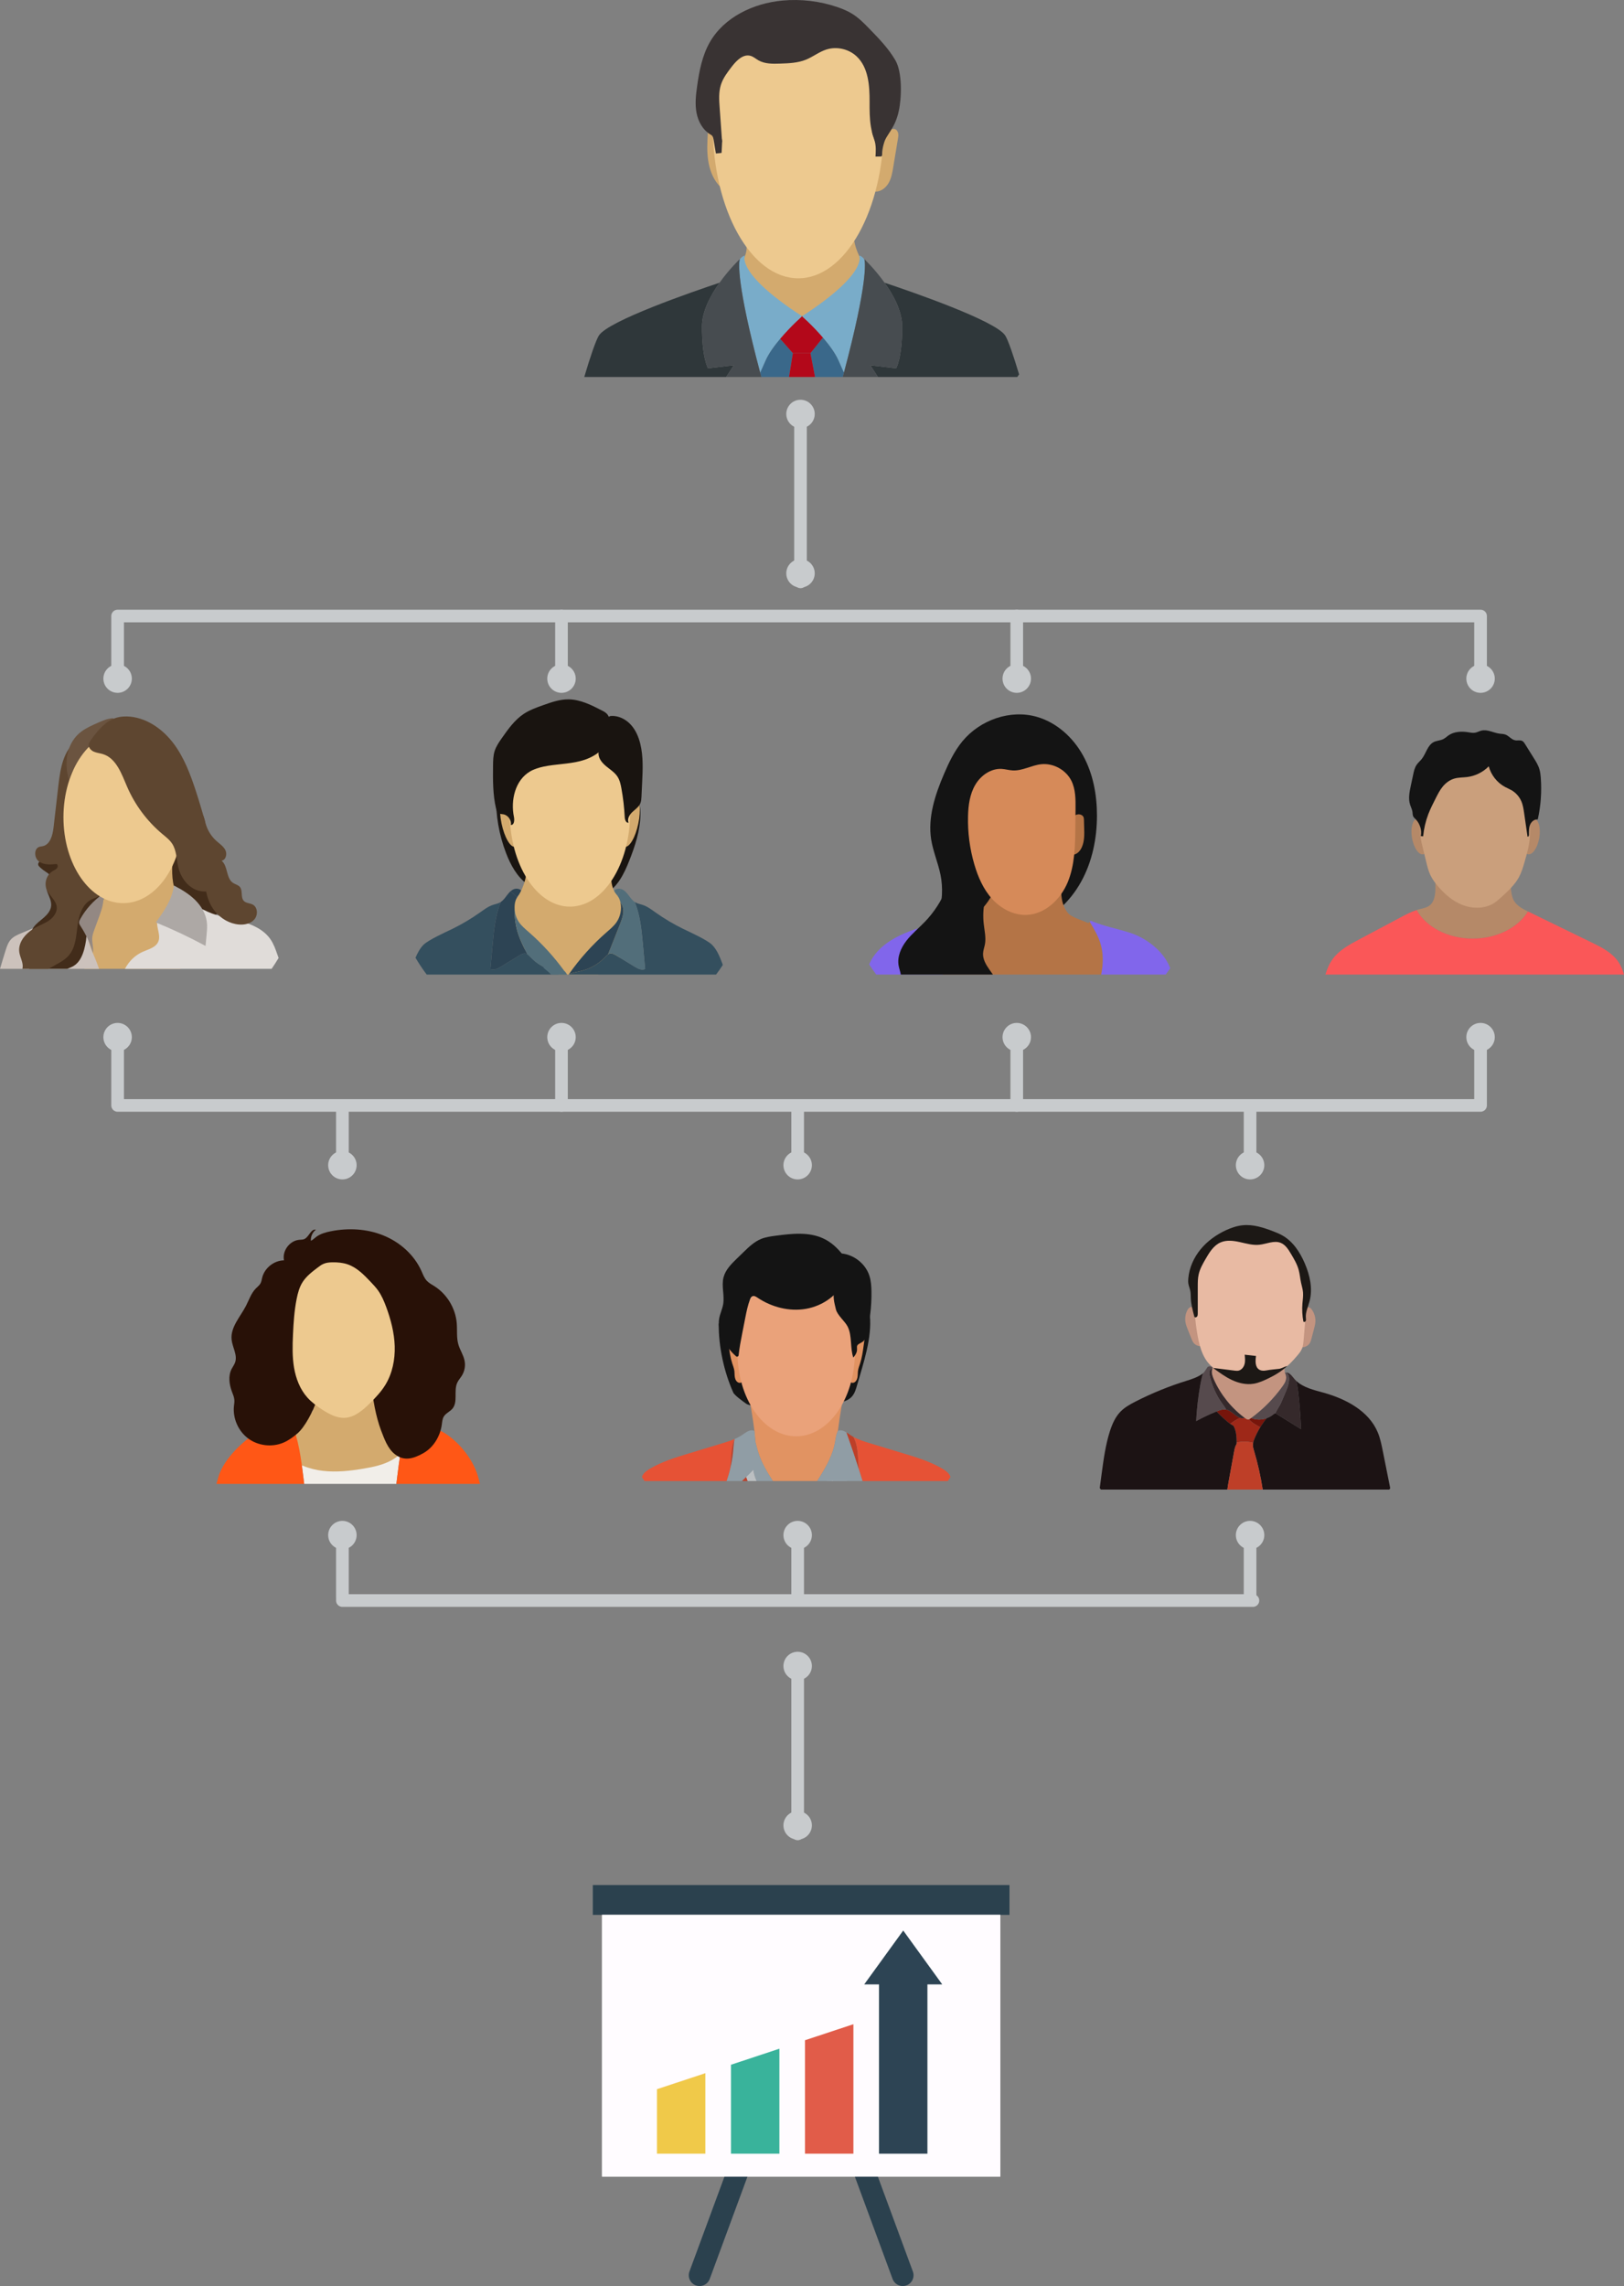 <?xml version="1.0" encoding="iso-8859-1"?>
<!-- Generator: Adobe Illustrator 16.0.0, SVG Export Plug-In . SVG Version: 6.00 Build 0)  -->
<!DOCTYPE svg PUBLIC "-//W3C//DTD SVG 1.1//EN" "http://www.w3.org/Graphics/SVG/1.1/DTD/svg11.dtd">
<svg version="1.1" xmlns="http://www.w3.org/2000/svg" xmlns:xlink="http://www.w3.org/1999/xlink" x="0px" y="0px"
	 width="513.67px" height="723.06px" viewBox="0 0 513.67 723.06" style="enable-background:new 0 0 513.67 723.06;"
	 xml:space="preserve">
<rect x="0" y="0" width="513.67" height="723.06" fill="#808080" stroke="none"/>
<g id="Consulting">
	<g>
		<g>
			<g>
				<path style="fill-rule:evenodd;clip-rule:evenodd;fill:#422C1A;" d="M67.3,289.489c1.12-0.21,2.271-0.561,3.07-1.38
					c0.979-1.011,1.21-2.58,0.87-3.95c-0.341-1.369-1.17-2.57-2.091-3.64c-1.409-1.65-3.069-3.091-4.43-4.78
					c-2.859-3.561-4.28-8.04-6.52-12.02c-2.24-3.98-5.84-7.74-10.391-7.99c2.181,1.63,3.32,4.359,3.67,7.061
					c0.351,2.709,0.021,5.449-0.189,8.159c-0.25,3.13-0.351,6.28-0.29,9.42c0.01,0.921,0.05,1.87,0.399,2.729
					c0.33,0.801,0.921,1.471,1.551,2.07C56.7,288.759,62.2,290.409,67.3,289.489z"/>
			</g>
			<g>
				<path style="fill-rule:evenodd;clip-rule:evenodd;fill:#D3AA6E;" d="M57.32,291.8c-0.021-1.551-0.04-3.131-0.53-4.601
					c-0.521-1.55-1.55-2.95-1.68-4.569c-0.051-0.641,1.239-0.721,0.67-1.021c-1.221-0.62-1.681-6.49-1.04-9.91
					c0.09-0.489-1.61,2-2.021,1.74c-0.39-0.25-0.88-0.261-1.34-0.271l-3.96-0.029c-0.66-0.01-1.32-0.01-1.95,0.17
					c-0.93,0.279-1.689,0.93-2.5,1.47c-2.149,1.42-4.72,2.04-7.04,3.149c-1.109,0.521-2.24,1.24-2.67,2.381
					c-0.37,0.96-0.18,2.039-0.26,3.06c-0.2,2.39-1.851,4.37-3.05,6.45c-2.87,4.95-3.271,10.83-3.261,16.62H57.04
					C57.439,301.579,57.38,296.679,57.32,291.8z"/>
			</g>
			<g>
				<path style="fill-rule:evenodd;clip-rule:evenodd;fill:#CCC2BC;" d="M31.33,306.439c-0.41-1.19-0.851-2.37-1.34-3.53
					c-1.08-2.57-2.391-5.21-2.11-7.97c0.35-3.5,3.189-6.46,3.149-9.97L6.72,295.169c-1.18,0.49-2.4,1.021-3.26,1.961
					c-0.86,0.939-1.28,2.189-1.67,3.41c-0.62,1.959-1.21,3.93-1.79,5.899H31.33z"/>
			</g>
			<g>
				<path style="fill-rule:evenodd;clip-rule:evenodd;fill:#422C1A;" d="M10.67,293.21c-1.391,1.92-1.57,4.639-0.45,6.719
					c0.34,0.621,0.8,1.221,0.87,1.92c0.09,0.9-0.45,1.73-0.9,2.511c-0.38,0.67-0.72,1.36-1,2.08h12.08
					c0.721-0.31,1.471-0.57,2.13-0.99c1.761-1.11,2.681-3.17,3.23-5.18c0.51-1.87,0.77-3.8,0.79-5.74c0-0.899-0.04-1.819,0.18-2.69
					c0.49-1.97,2.2-3.39,3.101-5.209c1.18-2.391,0.85-5.221,0.489-7.86c-0.08-0.55-0.16-1.13-0.47-1.591
					c-0.52-0.76-1.49-1.01-2.34-1.319c-2.63-0.97-4.79-3.011-7.48-3.78c-2.229-0.64-4.609-0.35-6.92-0.05
					c-0.45,0.06-0.92,0.12-1.31,0.36c-0.391,0.24-0.68,0.699-0.58,1.14c0.07,0.31,0.3,0.54,0.52,0.75
					c0.65,0.61,1.36,1.149,2.11,1.63c0.5,0.311,1.08,0.71,1.05,1.301c-0.029,0.42-0.39,0.739-0.64,1.08
					c-0.851,1.149-0.55,2.779-0.04,4.119c0.52,1.33,1.229,2.68,1.09,4.11c-0.14,1.47-1.17,2.7-2.28,3.68
					C12.79,291.179,11.54,292.02,10.67,293.21z"/>
			</g>
			<g>
				<path style="fill-rule:evenodd;clip-rule:evenodd;fill:#5E4630;" d="M15.35,306.439c2.271-1.38,4.86-2.351,6.54-4.399
					c2.07-2.541,2.22-6.07,2.64-9.32c0.431-3.25,1.54-6.881,4.511-8.271c0.58-0.271,1.22-0.44,1.79-0.76
					c1.92-1.08,2.56-3.64,2.12-5.81c-0.44-2.16-1.721-4.031-2.9-5.9c-5.09-8.1-8.61-18.09-5.68-27.189
					c0.55-1.691,1.31-3.341,1.479-5.111c0.18-1.909-0.38-3.889-1.55-5.43c-4.26,3.01-5.21,8.83-5.81,14.01l-1.551,13.451
					c-0.279,2.449-1.05,5.449-3.46,5.939c-0.319,0.07-0.649,0.08-0.96,0.17c-1.859,0.54-1.75,3.51-0.2,4.66
					c1.551,1.15,3.681,1,5.601,0.8c0.439,0.261,0.399,0.95,0.08,1.351c-0.33,0.399-0.83,0.59-1.271,0.85
					c-1.939,1.119-2.84,3.76-1.989,5.83c0.819,1.98,2.96,3.359,3.199,5.49c0.19,1.6-0.84,3.14-2.12,4.119
					c-1.29,0.98-2.829,1.551-4.27,2.291c-3.07,1.569-5.94,4.59-5.44,7.989c0.25,1.681,1.301,3.271,1.04,4.94l-0.069,0.3H15.35z"/>
			</g>
			<g>
				<path style="fill-rule:evenodd;clip-rule:evenodd;fill:#6B5440;" d="M35.84,227.169c-1.729,0.051-3.36,0.76-4.93,1.461
					c-1.721,0.76-3.45,1.529-4.98,2.609c-4.83,3.43-5.87,10-4.05,15.63c0.17-1.95,1.36-3.75,2.7-5.18
					c1.33-1.431,1.66-2.431,2.93-3.92c0.86-1,1.58-2.12,2.5-3.05c1.18-1.18,2.64-2.03,3.86-3.17
					C35.08,230.409,36.07,228.819,35.84,227.169z"/>
			</g>
			<g>
				<path style="fill-rule:evenodd;clip-rule:evenodd;fill:#E0DCD9;" d="M87.76,301.989c-0.59-1.71-1.2-3.439-2.23-4.93
					c-2.08-3-5.63-4.62-9.149-5.62c-3.51-0.99-7.18-1.521-10.52-2.99c-1.79-0.8-3.58-1.89-5.551-1.8c-3.92,0.16-6.68,4.87-10.6,4.63
					c-0.26,2.24,1.26,4.62,0.31,6.66c-0.83,1.771-3.02,2.29-4.8,3.069c-1.78,0.791-3.35,2.041-4.53,3.59
					c-0.439,0.58-0.819,1.201-1.17,1.841H85.91c0.77-1.12,1.51-2.271,2.209-3.44L87.76,301.989z"/>
			</g>
			<g>
			</g>
			<g>
				<path style="fill-rule:evenodd;clip-rule:evenodd;fill:#ADA8A5;" d="M65.33,295.81c0.13-1.4,0.27-2.801,0.09-4.19
					c-0.34-2.68-1.82-5.13-3.75-7.021c-1.93-1.889-4.29-3.289-6.69-4.529c-0.46,4.359-3.119,8.141-5.689,11.689
					c5.37,2.19,10.62,4.67,15.72,7.431L65.33,295.81z"/>
			</g>
			<g>
				<path style="fill-rule:evenodd;clip-rule:evenodd;fill:#938883;" d="M32.52,282.779c-2.93,2.05-5.399,4.78-7.14,7.92
					c-0.18,0.33-0.37,0.7-0.36,1.08c0.01,0.44,0.26,0.819,0.5,1.19c1.7,2.609,3.01,5.479,3.87,8.479
					c0.271-1.659-0.37-3.351-0.2-5.03c0.09-0.84,0.391-1.64,0.681-2.439l1.489-4.051C32.2,287.63,33.06,285.169,32.52,282.779z"/>
			</g>
			<g>
				<path style="fill-rule:evenodd;clip-rule:evenodd;fill:#EDC98F;" d="M57.86,258.489c0-15.01-8.461-27.17-18.9-27.17
					c-10.431,0-18.891,12.16-18.891,27.17s8.46,27.17,18.891,27.17C49.399,285.659,57.86,273.499,57.86,258.489z"/>
			</g>
			<g>
				<path style="fill-rule:evenodd;clip-rule:evenodd;fill:#5E4630;" d="M51.28,263.729c1.159,0.97,2.399,1.9,3.21,3.18
					c1.399,2.189,1.31,4.971,1.93,7.5c0.7,2.84,2.47,5.51,5.09,6.811c2.62,1.3,6.101,0.97,8.11-1.16c0.689-0.721,1.2-1.67,1.16-2.66
					c-0.051-0.99-0.78-1.99-1.761-2.1c-0.5-0.061-1.029,0.09-1.489-0.101c-1.021-0.409-0.82-1.96-0.15-2.84
					c0.66-0.88,1.64-1.66,1.68-2.761c-2.02-0.279-3.89-1.5-4.96-3.229c0.84,0.62,2.12-0.329,2.13-1.37
					c0.011-1.05-0.79-1.93-1.649-2.52c-0.86-0.59-1.851-1.04-2.53-1.83c0.98,0.02,1.97-0.16,2.87-0.53c-0.92-3.36-1.92-6.7-3-10.01
					c-1.72-5.24-3.69-10.5-7-14.92c-3.31-4.41-8.16-7.931-13.64-8.511c-1.601-0.159-3.24-0.08-4.761,0.431
					c-3.39,1.13-5.75,4.13-7.81,7.04c-0.271,0.4-0.561,0.811-0.63,1.29c-0.15,0.979,0.66,1.88,1.56,2.29
					c0.91,0.41,1.93,0.49,2.88,0.779c4.271,1.301,5.94,6.281,7.71,10.381C42.7,254.599,46.52,259.729,51.28,263.729z"/>
			</g>
			<g>
				<path style="fill-rule:evenodd;clip-rule:evenodd;fill:#5E4630;" d="M77.13,284.96c-1.09-1.131-0.25-3.23-1.26-4.431
					c-0.55-0.649-1.471-0.81-2.181-1.28c-2.229-1.49-1.54-5.3-3.6-7.02c1.35-0.21,1.81-2.08,1.21-3.311
					c-0.6-1.229-1.82-2.01-2.83-2.92c-1.64-1.459-2.84-3.4-3.43-5.51c-0.271-0.97-0.42-2-0.95-2.85c-0.84-1.36-2.44-2.01-3.94-2.57
					c-3.829-1.43-7.68-2.8-11.55-4.13c2.59,3.5,5.391,6.819,8.4,9.96c1.01,1.05,2.07,2.13,2.6,3.49c0.891,2.33,0.061,5.09,1.13,7.34
					c0.94,1.98,3.181,3.17,3.91,5.23c0.351,0.989,0.311,2.069,0.36,3.119c0.16,2.961,1.149,5.9,3.02,8.2s4.63,3.899,7.58,4.14
					c1.78,0.15,3.73-0.279,4.88-1.64c1.15-1.36,1.051-3.79-0.51-4.649C79.06,285.63,77.85,285.699,77.13,284.96z"/>
			</g>
		</g>
		<g>
			<g>
				<path style="fill-rule:evenodd;clip-rule:evenodd;fill:#191410;" d="M178.01,249.119l-21.101,2.46
					c-0.14,6.211,0.931,12.461,3.16,18.26c1.45,3.791,3.49,7.51,6.771,9.881c3.409,2.459,7.72,3.18,11.86,3.83
					c4.219,0.66,8.76,1.27,12.549-0.69c3.99-2.06,6.131-6.44,7.781-10.61c1.84-4.64,3.42-9.47,3.539-14.459
					c0.061-2.341-0.3-4.891-1.959-6.541c-1.32-1.31-3.221-1.81-5.051-2.15c-2.689-0.5-5.43-0.739-8.16-0.719
					C184.26,248.399,181.13,248.759,178.01,249.119z"/>
			</g>
			<g>
				<path style="fill-rule:evenodd;clip-rule:evenodd;fill:#2D4454;" d="M165.239,282.279c-0.279-1.01-1.59-1.42-2.58-1.08
					c-0.43,0.14-0.799,0.38-1.14,0.67l2.011,1.94C163.93,283.109,164.489,282.529,165.239,282.279z"/>
			</g>
			<g>
				<path style="fill-rule:evenodd;clip-rule:evenodd;fill:#526E7A;" d="M193.93,282.279c0.569,0.19,1.03,0.569,1.39,1.05
					l1.061-2.16C195.409,280.909,194.2,281.319,193.93,282.279z"/>
			</g>
			<g>
				<path style="fill-rule:evenodd;clip-rule:evenodd;fill:#D3AA6E;" d="M189.159,308.239c0.871-0.35,1.681-0.84,2.451-1.37
					c4.539-3.13,7.93-7.88,9.399-13.18c0.83-2.97,0.76-6.771-1.851-8.39c-0.91-0.561-2.01-0.76-2.93-1.301
					c-1.82-1.07-2.65-3.289-2.859-5.39c-0.221-2.101,0.049-4.229-0.23-6.319c-8.98-1.66-18.55-0.33-27.07-3.621
					c1.811,6.44-0.24,13.811-5.109,18.381c-0.53,0.5-1.12,1.01-1.35,1.699c-0.271,0.801,0,1.66,0.299,2.45
					c1.371,3.58,3.59,6.841,6.42,9.431c1.631,1.479,3.451,2.739,5.261,4c1.2,0.83,3.569,2.709,5.18,3.609H189.159z"/>
			</g>
			<g>
				<path style="fill-rule:evenodd;clip-rule:evenodd;fill:#344F5E;" d="M226.499,308.239c0.75-0.99,1.461-2.01,2.131-3.05
					l-0.16-0.431c-0.801-2.119-1.65-4.299-3.23-5.91c-1.52-1.549-7.18-4.1-9.119-5.039c-3.051-1.49-5.971-3.221-8.74-5.18
					c-1.311-0.931-2.62-1.931-4.15-2.431c-0.74-0.25-1.529-0.38-2.22-0.76l-0.229-0.14c1.619,3.959,2.129,8.52,2.52,12.85l0.76,8.34
					c-1.061,0.52-2.311-0.109-3.32-0.73l-5.789-3.539c-0.621-0.371-1.311-0.771-2.021-0.631c-0.649,0.131-1.12,0.67-1.569,1.16
					c-1.9,2.01-4.361,3.49-7.031,4.221c-1.119,0.31-2.27,0.49-3.39,0.82c-0.329,0.09-0.659,0.209-0.989,0.329l-0.08,0.12H226.499z
					 M179.3,308.239l-0.08-0.12c-0.33-0.12-0.66-0.239-0.99-0.329c-1.119-0.33-2.27-0.511-3.39-0.82
					c-2.671-0.73-5.13-2.211-7.03-4.221c-0.449-0.49-0.92-1.029-1.57-1.16c-0.709-0.14-1.399,0.26-2.02,0.631l-5.79,3.539
					c-1.011,0.621-2.25,1.25-3.319,0.73l0.76-8.34c0.39-4.33,0.899-8.891,2.52-12.85l-0.23,0.14c-0.689,0.38-1.479,0.51-2.22,0.76
					c-1.53,0.5-2.84,1.5-4.149,2.431c-2.771,1.959-5.69,3.689-8.73,5.18c-1.949,0.939-7.609,3.49-9.13,5.039
					c-1.12,1.15-1.87,2.58-2.511,4.08c1.08,1.841,2.261,3.611,3.541,5.311H179.3z"/>
			</g>
			<g>
				<path style="fill-rule:evenodd;clip-rule:evenodd;fill:#2D4454;" d="M163.569,294.29c-0.5-1.801-0.729-3.671-0.82-5.531
					c-0.029-0.449-0.029-0.92,0.021-1.369c-0.03-0.69,0.021-1.381,0.17-2.061c0.12-0.52,0.32-1.05,0.591-1.52l-2.011-1.94
					c-0.45,0.39-0.84,0.87-1.2,1.341c-0.57,0.76-1.14,1.569-1.93,2.09c-1.62,3.959-2.13,8.52-2.52,12.85l-0.76,8.34
					c1.069,0.52,2.309-0.109,3.319-0.73l5.79-3.539c0.62-0.371,1.311-0.771,2.02-0.631c0.211,0.051,0.4,0.131,0.57,0.24
					c-0.3-0.57-0.6-1.15-0.891-1.74C164.979,298.22,164.12,296.31,163.569,294.29z"/>
			</g>
			<g>
				<path style="fill-rule:evenodd;clip-rule:evenodd;fill:#526E7A;" d="M203.3,298.149c-0.391-4.33-0.9-8.891-2.52-12.85
					c-0.791-0.521-1.361-1.33-1.931-2.09c-0.63-0.83-1.351-1.681-2.34-2.011l-0.13-0.03l-1.061,2.16c0.44,0.57,0.75,1.29,0.91,2
					l0.02,0.11c0.521,0.69,0.841,1.569,0.881,2.44c0.08,1.56-0.5,3.069-1.07,4.52l-1.87,4.75c-0.62,1.57-1.239,3.141-1.87,4.71
					c0.19-0.12,0.391-0.22,0.61-0.271c0.71-0.14,1.399,0.26,2.021,0.631l5.789,3.539c1.01,0.621,2.26,1.25,3.32,0.73L203.3,298.149z
					"/>
			</g>
			<g>
				<path style="fill-rule:evenodd;clip-rule:evenodd;fill:#2D4454;" d="M196.06,292.399c0.57-1.45,1.15-2.96,1.07-4.52
					c-0.04-0.871-0.36-1.75-0.881-2.44c0.451,2.17-0.02,4.51-1.289,6.319c-0.84,1.19-1.98,2.121-3.07,3.08
					c-4.5,3.92-8.51,8.391-11.939,13.28c0.33-0.12,0.66-0.239,0.989-0.329c1.12-0.33,2.271-0.511,3.39-0.82
					c2.67-0.73,5.131-2.211,7.031-4.221c0.289-0.32,0.6-0.66,0.959-0.89c0.631-1.569,1.25-3.14,1.87-4.71L196.06,292.399z"/>
			</g>
			<g>
				<path style="fill-rule:evenodd;clip-rule:evenodd;fill:#526E7A;" d="M179.34,308.239c-0.11-0.22-0.229-0.439-0.38-0.641
					c-0.141-0.189-0.311-0.359-0.49-0.52c-3.26-4.48-7.01-8.6-11.189-12.24c-1.091-0.959-2.23-1.89-3.07-3.08
					c-0.891-1.27-1.381-2.819-1.44-4.369c-0.05,0.449-0.05,0.92-0.021,1.369c0.091,1.86,0.32,3.73,0.82,5.531
					c0.551,2.02,1.41,3.93,2.35,5.799c0.291,0.59,0.591,1.17,0.891,1.74c0.38,0.24,0.7,0.59,1,0.92c1.18,1.25,2.58,2.291,4.109,3.08
					c-0.01,0.04-0.02,0.08-0.02,0.12c0,0.19,0.17,0.33,0.32,0.44c0.75,0.57,1.439,1.189,2.1,1.85H179.34z"/>
			</g>
			<g>
				<g>
					<path style="fill-rule:evenodd;clip-rule:evenodd;fill:#D3AA6E;" d="M163.909,259.399c-0.91-4.359-2.819-7.641-4.279-7.34
						c-1.45,0.31-1.9,4.08-0.99,8.43c0.91,4.359,2.82,7.641,4.27,7.34C164.37,267.52,164.81,263.749,163.909,259.399z"/>
				</g>
				<g>
					<path style="fill-rule:evenodd;clip-rule:evenodd;fill:#D3AA6E;" d="M196.64,259.399c-0.91,4.35-0.471,8.12,0.99,8.43
						c1.449,0.301,3.369-2.98,4.27-7.34c0.91-4.35,0.461-8.12-0.99-8.43C199.46,251.759,197.54,255.04,196.64,259.399z"/>
				</g>
			</g>
			<g>
				<path style="fill-rule:evenodd;clip-rule:evenodd;fill:#EDC98F;" d="M199.31,257.069c0-16.4-8.52-29.689-19.04-29.689
					c-10.51,0-19.04,13.289-19.04,29.689s8.53,29.689,19.04,29.689C190.79,286.759,199.31,273.47,199.31,257.069z"/>
			</g>
			<g>
				<path style="fill-rule:evenodd;clip-rule:evenodd;fill:#191410;" d="M165.669,225.79c-2.879,1.909-4.93,4.809-6.92,7.639
					c-0.899,1.291-1.81,2.601-2.289,4.101c-0.471,1.47-0.49,3.04-0.51,4.59c-0.051,4.55-0.09,9.15,0.939,13.58
					c0.141,0.57,0.32,1.19,0.811,1.511c0.439,0.289,1.01,0.25,1.529,0.35c1.49,0.279,2.6,1.869,2.35,3.359
					c1.061,0.09,1.19-1.49,0.98-2.529c-1.1-5.32,0.4-11.62,5.08-14.381c1.311-0.77,2.8-1.219,4.29-1.539
					c3.819-0.811,7.8-0.78,11.59-1.74s7.601-3.21,8.89-6.91c0.57-1.62,0.601-3.37,0.5-5.08c-0.06-0.99-0.189-2.029-0.799-2.8
					c-0.461-0.57-1.131-0.92-1.781-1.25c-3.33-1.72-6.83-3.479-10.569-3.49c-2.75-0.01-5.399,0.92-7.979,1.841
					C169.669,223.79,167.54,224.56,165.669,225.79z"/>
			</g>
			<g>
				<path style="fill-rule:evenodd;clip-rule:evenodd;fill:#191410;" d="M203.11,247.529c0.199-4.101,0.389-8.26-0.58-12.25
					c-0.551-2.239-1.48-4.42-3.051-6.11c-1.561-1.689-3.811-2.83-6.109-2.72c-0.24,0.021-0.48,0.05-0.681,0.181
					c-0.229,0.17-0.34,0.449-0.44,0.719c-1.08,3.011-1.979,6.091-2.699,9.201c-0.15,0.66-0.301,1.34-0.24,2.01
					c0.12,1.59,1.301,2.89,2.53,3.89c1.239,1.011,2.63,1.89,3.489,3.229c0.711,1.111,1,2.44,1.23,3.74
					c0.54,2.98,0.891,6.01,1.04,9.041c0.04,0.81,0.42,1.93,1.22,1.739c-0.51-1.159,0.271-2.489,1.19-3.36
					c0.92-0.869,2.06-1.609,2.54-2.779c0.27-0.65,0.311-1.37,0.35-2.08L203.11,247.529z"/>
			</g>
		</g>
		<g>
			<path style="fill-rule:evenodd;clip-rule:evenodd;fill:#141414;" d="M290.76,299.839c7.04,1.25,13.93-2.25,20.89-3.89
				c4.68-1.101,9.551-1.38,14.1-2.94c6.9-2.369,12.611-7.66,16.16-14.039c3.561-6.381,5.061-13.771,5.061-21.07
				c-0.01-6.551-1.24-13.2-4.4-18.93c-3.16-5.74-8.39-10.48-14.689-12.26c-8.391-2.371-17.92,1.02-23.471,7.75
				c-2.529,3.069-4.279,6.709-5.84,10.379c-2.8,6.561-5.15,13.67-4.039,20.711c0.609,3.81,2.199,7.41,2.959,11.189
				C299.12,284.919,296.53,293.819,290.76,299.839z"/>
			<path style="fill-rule:evenodd;clip-rule:evenodd;fill:#B47446;" d="M338.13,270.199c0.82,0.37,1.83,0.181,2.57-0.34
				c0.75-0.511,1.26-1.31,1.59-2.149c0.74-1.841,0.689-3.881,0.629-5.861l-0.069-2.559c-0.01-0.281-0.021-0.561-0.12-0.82
				c-0.13-0.32-0.4-0.57-0.71-0.721c-1.021-0.51-2.31,0.08-2.97,1.01c-0.66,0.931-0.84,2.11-1,3.24l-0.27,1.86
				c-0.271,1.88-0.541,3.81-0.15,5.67c0.029,0.16,0.07,0.319,0.17,0.45C337.89,270.079,338.01,270.14,338.13,270.199z"/>
			<path style="fill-rule:evenodd;clip-rule:evenodd;fill:#B47446;" d="M348.31,308.239c0.689-3.391,0.76-6.811-0.311-10.1
				c-0.709-2.211-1.909-4.24-3.1-6.24l-0.23-0.37c-0.159,0.22-0.319,0.479-0.529,0.38c-1.439-0.65-5.141-1.779-6.189-2.949
				c-2.791-3.111-2.461-7.82-1.971-11.961c-5.939,0.69-12,0.301-17.8-1.15c-0.34-0.09-0.71-0.18-1.04-0.059
				c-0.529,0.18-0.76,0.799-0.939,1.34c-1.59,4.879-5.201,14.68-15.681,13.939c-0.649,0.66-1.21,1.41-1.659,2.221
				c-1.5,2.639-1.961,5.77-1.791,8.799c0.131,2.121,0.541,4.16,1.17,6.15H348.31z"/>
			<path style="fill-rule:evenodd;clip-rule:evenodd;fill:#D68A59;" d="M340.13,261.669l0.06-5.869c0.03-3.01,0.03-6.15-1.31-8.851
				c-1.73-3.46-5.721-5.64-9.561-5.229c-3.07,0.33-5.92,2.129-9,1.959c-1.18-0.06-2.33-0.409-3.5-0.479
				c-3.42-0.19-6.63,2.091-8.35,5.05c-1.73,2.95-2.2,6.471-2.28,9.9c-0.13,5.17,0.55,10.359,2.011,15.32
				c1.16,3.949,2.85,7.82,5.619,10.869c2.771,3.041,6.73,5.17,10.84,5.041c5.881-0.19,10.82-4.931,13.07-10.36
				C339.97,273.589,340.069,267.54,340.13,261.669z"/>
			<path style="fill-rule:evenodd;clip-rule:evenodd;fill:#8166EB;" d="M277.149,308.239h21.09c-0.629-1.99-1.039-4.029-1.17-6.15
				c-0.17-3.029,0.291-6.16,1.791-8.799c0.449-0.811,1.01-1.561,1.659-2.221c-5.819,0.63-4.13,0.7-9.72,2.43
				c-6.46,1.99-13.33,5.35-15.881,11.541C275.63,306.13,276.37,307.199,277.149,308.239z"/>
			<path style="fill-rule:evenodd;clip-rule:evenodd;fill:#8166EB;" d="M348.319,308.239h20.391c0.479-0.65,0.959-1.311,1.42-1.98
				c-0.061-0.17-0.12-0.33-0.19-0.5c-2.05-5.029-7.47-9.149-12.649-10.77c-4.78-1.5-7.551-1.85-12.19-3.72
				c-0.17-0.06-0.3,0.079-0.431,0.26l0.23,0.37c1.19,2,2.391,4.029,3.1,6.24C349.069,301.429,348.999,304.849,348.319,308.239z"/>
			<path style="fill-rule:evenodd;clip-rule:evenodd;fill:#141414;" d="M314.05,308.239c-0.37-0.561-0.77-1.1-1.16-1.65
				c-1.05-1.5-2.04-3.199-1.95-5.029c0.05-1.01,0.431-1.98,0.61-2.971c0.359-2.09-0.16-4.229-0.391-6.34
				c-0.27-2.35-0.17-4.75,0.291-7.07c0.209-1.1,0.489-2.289-0.021-3.279c-0.31-0.6-0.87-1.02-1.44-1.37
				c-2.39-1.5-5.289-2.17-8.09-1.87c-0.439,0.051-0.88,0.12-1.25,0.35c-0.66,0.4-0.96,1.17-1.25,1.891
				c-1.56,3.93-3.89,7.561-6.82,10.609c-1.949,2.031-4.16,3.82-5.89,6.051c-1.72,2.22-2.94,5.05-2.46,7.82
				c0.17,0.969,0.54,1.899,0.689,2.859H314.05z"/>
		</g>
		<g>
			<path style="fill-rule:evenodd;clip-rule:evenodd;fill:#C39480;" d="M406.76,436.339c0.149-0.72,0.021-1.479-0.32-2.129
				l-0.06,0.02l-0.74-9.95l-20.641-0.31c0,0-0.02-0.01-1.449,8.49c-0.03,0.229-0.11,0.459-0.17,0.68c-0.28,1.09,0.13,2.22,0.59,3.25
				c2.16,4.81,5.59,9.05,9.84,12.18c0.32,0.24,0.689,0.48,1.08,0.42c0.26-0.029,0.48-0.18,0.689-0.34
				c3.871-2.811,7.281-6.25,10.07-10.13C406.13,437.849,406.6,437.149,406.76,436.339z"/>
			<path style="fill-rule:evenodd;clip-rule:evenodd;fill:#77150B;" d="M395.09,448.939c0.61,0.8,1.521,1.351,2.39,1.86l1.131,0.66
				c0.609-1,1.289-1.961,2.029-2.881c-1.359,0.48-2.859,0.551-4.24,0.16c-0.21-0.061-0.42-0.141-0.619-0.24l-0.201,0.15
				C395.419,448.77,395.26,448.88,395.09,448.939z"/>
			<path style="fill-rule:evenodd;clip-rule:evenodd;fill:#77150B;" d="M384.819,446.429c1.141,1.221,2.36,2.371,3.65,3.431
				c0.22,0.181,0.43,0.351,0.66,0.51c0.939-0.771,1.98-1.42,3.09-1.909l0.02-0.011c-1.619-0.54-2.75-2.33-4.47-2.62
				c-0.97-0.17-1.94,0.19-2.84,0.551L384.819,446.429z"/>
			<path style="fill-rule:evenodd;clip-rule:evenodd;fill:#9E2818;" d="M392.239,448.449l-0.02,0.011
				c-1.109,0.489-2.15,1.139-3.09,1.909c0.17,0.12,0.35,0.229,0.529,0.32c0.17,0.09,0.34,0.159,0.461,0.29
				c0.08,0.09,0.14,0.199,0.189,0.311c0.73,1.479,0.83,3.289,0.84,4.969c1.18-0.279,2.43-0.359,3.641-0.219
				c0.539,0.059,1.07,0.159,1.59,0.299c0.1-0.479,0.27-0.939,0.46-1.399c0.5-1.2,1.1-2.36,1.771-3.479l-1.131-0.66
				c-0.869-0.51-1.779-1.061-2.39-1.86c-0.07,0.03-0.13,0.05-0.2,0.05c-0.391,0.061-0.76-0.18-1.08-0.42l-0.12-0.09
				c-0.329,0.109-0.69,0.13-1.03,0.07C392.52,448.529,392.38,448.489,392.239,448.449z"/>
			<path style="fill-rule:evenodd;clip-rule:evenodd;fill:#35292B;" d="M404.86,444.369c-0.24,0.44-0.521,0.86-0.771,1.29
				c-0.271,0.46-0.5,0.93-0.729,1.41h0.049c0.131,0.01,0.24,0.08,0.36,0.15l7.78,4.84c-0.23-4.03-0.471-8.061-0.971-12.07
				c-0.14-1.08-0.319-2.189-0.609-3.26c-0.26-0.24-0.51-0.51-0.73-0.801c-0.66-0.83-1.529-1.909-2.449-1.81
				c0.24,0.15,0.449,0.36,0.6,0.61c0.3,0.51,0.359,1.13,0.33,1.72c-0.07,1.45-0.641,2.82-1.21,4.16l-1.021,2.41
				C405.29,443.479,405.1,443.929,404.86,444.369z"/>
			<path style="fill-rule:evenodd;clip-rule:evenodd;fill:#564A4D;" d="M405.649,438.52c-2.74,3.819-6.08,7.2-9.869,9.979
				c0.199,0.1,0.409,0.18,0.619,0.24c2.18,0.62,4.65,0.09,6.381-1.37c0.17-0.14,0.369-0.3,0.58-0.3
				c0.229-0.48,0.459-0.95,0.729-1.41c0.25-0.43,0.53-0.85,0.771-1.29c0.239-0.44,0.43-0.89,0.629-1.35l1.021-2.41
				c0.569-1.34,1.14-2.71,1.21-4.16c0.029-0.59-0.03-1.21-0.33-1.72c-0.15-0.25-0.359-0.46-0.6-0.61
				c-0.121,0.011-0.23,0.04-0.351,0.091c0.341,0.649,0.47,1.409,0.32,2.129C406.6,437.149,406.13,437.849,405.649,438.52z"/>
			<path style="fill-rule:evenodd;clip-rule:evenodd;fill:#35292B;" d="M382.6,435.009c0.7,3.23,2.069,6.311,4.011,8.98
				c0.43,0.6,0.889,1.189,1.219,1.85c1.82,0.351,2.99,2.391,4.83,2.711c0.34,0.06,0.701,0.039,1.03-0.07
				c-4.19-3.12-7.579-7.32-9.72-12.09c-0.46-1.03-0.87-2.16-0.59-3.25l0.07-0.271c-0.24,0.07-0.461,0.171-0.631,0.351
				C382.39,433.679,382.47,434.399,382.6,435.009z"/>
			<path style="fill-rule:evenodd;clip-rule:evenodd;fill:#564A4D;" d="M379.64,438.04c-0.67,3.779-1.109,7.609-1.3,11.449
				c2.13-1.16,4.329-2.199,6.59-3.109c0.899-0.36,1.87-0.721,2.84-0.551l0.06,0.01c-0.33-0.66-0.789-1.25-1.219-1.85
				c-1.941-2.67-3.311-5.75-4.011-8.98c-0.13-0.609-0.21-1.33,0.22-1.789c0.17-0.18,0.391-0.28,0.631-0.351
				c0.039-0.13,0.08-0.271,0.1-0.409c-0.439-0.211-0.92-0.42-1.34-0.211c-0.43,0-0.891,1.461-1.721,2.12
				C380.11,435.56,379.86,436.8,379.64,438.04z"/>
			<path style="fill-rule:evenodd;clip-rule:evenodd;fill:#C39480;" d="M380.54,425.689c0.129-0.04,0.26-0.091,0.35-0.2
				c0.09-0.1,0.13-0.25,0.15-0.391c0.18-1.159-0.17-2.34-0.541-3.449c-0.909-2.76-1.949-5.471-3.129-8.12
				c-0.33-0.22-0.801-0.16-1.131,0.06c-0.34,0.23-0.56,0.58-0.74,0.951c-0.58,1.17-0.76,2.52-0.51,3.799
				c0.141,0.75,0.42,1.461,0.7,2.17l1.14,2.86c0.181,0.45,0.36,0.91,0.65,1.3C378.169,425.589,379.45,426.009,380.54,425.689z"/>
			<path style="fill-rule:evenodd;clip-rule:evenodd;fill:#C39480;" d="M411.439,426.109c1.12,0.19,2.341-0.39,2.9-1.38
				c0.239-0.43,0.37-0.91,0.489-1.381l0.781-2.979c0.189-0.729,0.389-1.47,0.439-2.229c0.09-1.301-0.26-2.631-0.98-3.721
				c-0.22-0.34-0.479-0.66-0.84-0.84c-0.359-0.18-0.83-0.189-1.14,0.07c-0.841,2.779-1.54,5.6-2.11,8.439
				c-0.23,1.16-0.43,2.36-0.109,3.5c0.039,0.131,0.09,0.271,0.199,0.371C411.169,426.05,411.3,426.079,411.439,426.109z"/>
			<path style="fill-rule:evenodd;clip-rule:evenodd;fill:#E8BAA3;" d="M413.079,414.979c0.301-3.631,0.61-7.29,0.08-10.891
				c-0.52-3.6-1.959-7.18-4.649-9.629c-2.91-2.65-6.92-3.69-10.82-4.201c-2.87-0.369-5.8-0.5-8.63,0.08s-5.57,1.91-7.47,4.09
				c-2.53,2.91-3.29,6.94-3.61,10.781c-0.43,5.219-0.25,10.489,0.561,15.67c0.629,4.039,1.57,8.539,4.64,11.25
				c2.81,2.479,6.97,2.959,10.72,3.209c4.03,0.26,8.311,0,11.73-2.149c1.81-1.14,3.27-2.74,4.65-4.37
				c0.619-0.721,1.239-1.471,1.58-2.359c0.309-0.801,0.389-1.67,0.459-2.531L413.079,414.979z"/>
			<g>
				<path style="fill-rule:evenodd;clip-rule:evenodd;fill:#1C1815;" d="M411.96,412.259c-0.16,1.91-0.061,3.851,0.3,5.73
					c0.18,0.25,0.61,0.109,0.739-0.16c0.131-0.27,0.08-0.6,0.051-0.9c-0.189-1.83,0.689-3.58,1.16-5.369
					c1.06-3.95,0.109-8.19-1.5-11.95c-1.521-3.55-3.75-6.97-7.11-8.86c-0.89-0.51-1.84-0.89-2.79-1.26
					c-3.12-1.21-6.42-2.29-9.75-1.949c-1.82,0.18-3.58,0.779-5.24,1.539c-3.07,1.42-5.9,3.43-8.05,6.04s-3.61,5.83-3.909,9.2
					c-0.051,0.57-0.07,1.141,0.02,1.7c0.13,0.79,0.47,1.53,0.619,2.319c0.141,0.73,0.111,1.48,0.15,2.23
					c0.09,2.02,0.61,4,1.141,5.96c0.22,0.261,0.67,0.14,0.859-0.13c0.19-0.28,0.2-0.641,0.2-0.971v-8.469
					c0-1.301,0-2.611,0.29-3.881c0.38-1.73,1.279-3.3,2.16-4.83c1.21-2.1,2.561-4.33,4.779-5.289c1.891-0.82,4.07-0.541,6.09-0.091
					c2.021,0.44,4.061,1.05,6.121,0.841c2.31-0.23,4.689-1.48,6.84-0.591c1.46,0.61,2.369,2.06,3.18,3.421
					c0.971,1.629,1.96,3.279,2.46,5.119c0.36,1.32,0.46,2.7,0.75,4.04c0.21,1.021,0.54,2.021,0.63,3.06
					C412.249,409.919,412.06,411.089,411.96,412.259z"/>
			</g>
			<g>
				<path style="fill-rule:evenodd;clip-rule:evenodd;fill:#1C1815;" d="M400.499,433.46c-0.75,0.139-1.56,0.139-2.209-0.261
					c-1.33-0.819-1.25-2.76-1.01-4.31l-3.591-0.41c0.11,0.99,0.22,2.01-0.04,2.98c-0.25,0.959-0.96,1.869-1.939,2.069
					c-0.42,0.09-0.86,0.03-1.291-0.021l-6.709-0.84c1.89,1.4,3.8,2.811,5.939,3.811c2.131,1,4.52,1.57,6.85,1.189
					c1.67-0.26,3.221-1,4.74-1.72c2.11-1.01,4.23-2.319,5.94-3.909c-0.819,0.209-1.63,0.699-2.45,0.899
					C402.87,433.159,402.03,433.179,400.499,433.46z"/>
			</g>
			<path style="fill-rule:evenodd;clip-rule:evenodd;fill:#1C1314;" d="M388.21,471.14c0.119-0.95,0.289-1.891,0.459-2.83
				l1.701-9.311c0.149-0.8,0.31-1.619,0.779-2.289v-0.451c-0.01-1.68-0.109-3.489-0.84-4.969c-0.05-0.111-0.109-0.221-0.189-0.311
				c-0.121-0.131-0.291-0.2-0.461-0.29c-0.43-0.22-0.81-0.521-1.189-0.83c-1.29-1.06-2.51-2.21-3.65-3.431
				c-2.22,0.9-4.38,1.92-6.479,3.061c0.19-3.84,0.63-7.67,1.3-11.449c0.221-1.24,0.471-2.48,0.85-3.671
				c-1.39,1.12-3.34,1.79-5.1,2.33c-5.6,1.729-11.05,3.95-16.27,6.62c-1.69,0.87-3.381,1.8-4.701,3.16
				c-1.649,1.689-2.619,3.92-3.35,6.17c-1.369,4.27-1.979,8.75-2.58,13.189l-0.64,4.82l0.36,0.48H388.21z"/>
			<path style="fill-rule:evenodd;clip-rule:evenodd;fill:#1C1314;" d="M396.29,457.13c0.01,0.6,0.189,1.18,0.359,1.75
				c1.2,4.02,2.11,8.119,2.75,12.26h40.02l0.311-0.41l-2.369-11.86c-0.4-1.979-0.801-3.979-1.58-5.84
				c-2.83-6.76-10.061-10.56-17.121-12.53c-3.069-0.85-6.43-1.609-8.689-3.77c0.29,1.07,0.47,2.18,0.609,3.26
				c0.5,4.01,0.74,8.04,0.971,12.07l-7.78-4.84c-0.12-0.07-0.229-0.141-0.36-0.15c-0.24-0.02-0.449,0.15-0.629,0.3
				c-0.631,0.54-1.361,0.94-2.141,1.21c-1.561,1.93-2.85,4.08-3.8,6.36c-0.19,0.45-0.36,0.92-0.46,1.39
				C396.319,456.599,396.29,456.859,396.29,457.13z"/>
			<path style="fill-rule:evenodd;clip-rule:evenodd;fill:#BE3F28;" d="M390.37,458.999l-1.701,9.311
				c-0.17,0.939-0.34,1.88-0.459,2.83h11.189c-0.64-4.141-1.55-8.24-2.75-12.26c-0.17-0.57-0.35-1.15-0.359-1.75
				c0-0.271,0.029-0.531,0.09-0.801c-0.52-0.13-1.051-0.23-1.59-0.289c-1.211-0.141-2.461-0.061-3.641,0.219v0.451
				C390.68,457.38,390.52,458.199,390.37,458.999z"/>
		</g>
		<g>
			<path style="fill-rule:evenodd;clip-rule:evenodd;fill:#B58968;" d="M465.81,296.869c7.71,0,14.37-3.51,17.48-8.579
				c-1.721-0.851-3.521-1.791-4.45-3.441c-0.56-0.979-0.75-2.119-0.89-3.229c-0.311-2.5-0.431-5.021-0.351-7.54
				c0.011-0.33,0.011-0.699-0.22-0.939c-0.24-0.24-0.631-0.26-0.98-0.25l-22.85,0.31c0.33,2.57,0.49,5.17,0.47,7.761
				c-0.021,2.02-0.29,4.319-1.96,5.52c-0.92,0.66-2.1,0.84-3.199,1.13c-0.271,0.069-0.531,0.149-0.791,0.229
				C451.069,293.159,457.88,296.869,465.81,296.869z"/>
			<path style="fill-rule:evenodd;clip-rule:evenodd;fill:#B58968;" d="M451.78,264.13c-0.521-3.11-2.111-5.44-3.541-5.201
				c-1.42,0.24-2.149,2.961-1.629,6.08c0.529,3.11,2.109,5.451,3.539,5.201C451.579,269.97,452.31,267.249,451.78,264.13z"/>
			<path style="fill-rule:evenodd;clip-rule:evenodd;fill:#B58968;" d="M481.7,264.13c-0.531,3.119,0.199,5.84,1.629,6.08
				c1.431,0.25,3.011-2.091,3.541-5.201c0.529-3.119-0.211-5.84-1.631-6.08C483.81,258.689,482.22,261.02,481.7,264.13z"/>
			<path style="fill-rule:evenodd;clip-rule:evenodd;fill:#CA9F7C;" d="M480.319,277.649c0.94-1.67,1.471-3.5,1.99-5.32
				c0.67-2.35,1.35-4.71,1.54-7.13c0.14-1.78,0.011-3.569,0.08-5.36c0.14-3.6,1.11-7.189,0.649-10.77c-0.5-3.85-2.709-7.471-6-9.811
				c-4.83-3.439-11.56-3.89-17.34-2.189c-2.149,0.63-4.24,1.55-5.92,2.96c-2.5,2.08-3.93,5.06-5.08,8c-0.42,1.08-0.82,2.17-1,3.31
				c-0.17,1.03-0.149,2.08-0.14,3.121l0.101,7.389c0.01,1.021,0.029,2.041,0.149,3.051c0.13,1.029,0.38,2.04,0.63,3.05l1.15,4.729
				c0.34,1.4,0.68,2.811,1.31,4.121c0.61,1.289,1.49,2.47,2.431,3.569c2.119,2.479,4.68,4.71,7.81,5.9s6.899,1.2,9.729-0.54
				c0.91-0.561,1.701-1.27,2.49-1.99C476.93,281.89,478.999,279.999,480.319,277.649z"/>
			<path style="fill-rule:evenodd;clip-rule:evenodd;fill:#FA5758;" d="M513.669,308.239c-0.409-1.43-0.959-2.8-1.789-4.029
				c-2-2.931-5.36-4.621-8.58-6.181l-19.891-9.69l-0.119-0.049c-3.11,5.069-9.771,8.579-17.48,8.579c-7.93,0-14.74-3.71-17.74-9.03
				c-1.8,0.59-3.49,1.48-5.17,2.381l-13.039,6.93c-3.061,1.63-6.221,3.34-8.271,6.1c-1.11,1.5-1.82,3.211-2.37,4.99H513.669z"/>
			<path style="fill-rule:evenodd;clip-rule:evenodd;fill:#141414;" d="M446.229,248.569c-0.42,1.96-0.83,4.02-0.22,5.93
				c0.239,0.771,0.64,1.49,0.75,2.291c0.069,0.469,0.03,0.949,0.22,1.379c0.18,0.391,0.51,0.67,0.811,0.971
				c1.35,1.38,1.959,3.43,1.6,5.31l0.75,0.07c0.23-2.4,0.779-4.761,1.63-7c0.69-1.79,1.57-3.511,2.44-5.22
				c0.63-1.23,1.26-2.461,2.14-3.521c0.97-1.181,2.261-2.13,3.729-2.54c1.311-0.37,2.701-0.3,4.051-0.48
				c2.539-0.33,4.97-1.539,6.76-3.379c0.74,2.77,2.67,5.209,5.2,6.549c0.68,0.361,1.39,0.65,2.06,1.041
				c1.33,0.789,2.41,2.01,3.03,3.43c0.54,1.22,0.729,2.561,0.92,3.88l1.05,7.29c0.16,0.24,0.461-0.16,0.461-0.439
				c0.01-1.08-0.051-2.201,0.329-3.211c0.39-1.01,1.39-1.879,2.45-1.72c0.971-4.319,1.29-8.79,0.96-13.2
				c-0.069-0.91-0.17-1.82-0.431-2.689c-0.379-1.311-1.109-2.48-1.84-3.631l-2.719-4.359c-0.23-0.359-0.461-0.73-0.83-0.939
				c-0.67-0.381-1.531-0.09-2.291-0.23c-1.199-0.221-1.979-1.43-3.119-1.83c-0.561-0.2-1.16-0.189-1.74-0.26
				c-1.98-0.25-3.91-1.45-5.85-0.961c-0.66,0.171-1.261,0.521-1.931,0.641c-0.75,0.141-1.51-0.029-2.26-0.15
				c-2.11-0.33-4.421-0.209-6.171,1c-0.549,0.391-1.039,0.871-1.639,1.17c-0.94,0.48-2.08,0.471-3.021,0.94
				c-2,0.99-2.431,3.63-3.82,5.37c-0.5,0.63-1.14,1.15-1.6,1.82c-0.63,0.92-0.88,2.05-1.11,3.15L446.229,248.569z"/>
		</g>
		<g>
			<path style="fill-rule:evenodd;clip-rule:evenodd;fill:#BBBFC2;" d="M267.8,468.439c0.07-0.57,0.1-1.149,0.1-1.72
				c-1.15-0.521-2.4-0.811-3.65-0.86c-0.299-0.011-0.609,0-0.889,0.11c-0.461,0.189-0.75,0.649-1.021,1.08
				c-0.29,0.47-0.601,0.93-0.91,1.39H267.8z"/>
			<path style="fill-rule:evenodd;clip-rule:evenodd;fill:#141414;" d="M231.939,440.47c0.39,0.879,3.271,2.92,4.05,3.49
				c0.961,0.709,4.881,1.199,6.07,1.239c8.811,0.28,11.98-0.989,20.78-1.38c2.38-0.1,5.04-0.33,6.63-2.12
				c0.88-0.989,1.27-2.319,1.63-3.601c2.011-7.01,4.761-14.899,4.03-22.149c-7.561,0.11-15.85,0.899-23.4,1.021
				c-2.6,0.039-5.199,0.08-7.76,0.5c-2.561,0.41-5.04,1.189-7.57,1.75c-3.07,0.67-5.92-0.59-9.06-0.601
				C227.239,425.8,228.999,433.919,231.939,440.47z"/>
			<path style="fill-rule:evenodd;clip-rule:evenodd;fill:#E19362;" d="M253.46,442.999c-0.391,0.141-0.791,0.291-1.09,0.58
				c-0.26,0.25-0.42,0.57-0.541,0.91c-0.119-0.34-0.279-0.66-0.539-0.91c-0.301-0.289-0.7-0.439-1.09-0.58
				c-4.561-1.67-9.221-3.1-13.94-4.279c1,4.59,1.79,9.22,2.37,13.879l-0.02-0.01l0.049,0.33c0.11,1,0.15,2.01,0.25,3.021
				c0.32,1.229,0.61,2.479,1.01,3.69c1.031,3.16,2.721,6.01,4.531,8.81h14.039c0.371-0.57,0.721-1.13,1.07-1.71
				c2-3.26,3.87-6.689,4.551-10.46c0.189-1.07,0.289-2.16,0.689-3.171c0.07-0.189,0.15-0.359,0.24-0.539
				c0.57-4.65,1.359-9.27,2.359-13.84C262.68,439.899,258.02,441.329,253.46,442.999z"/>
			<path style="fill-rule:evenodd;clip-rule:evenodd;fill:#E19362;" d="M270.01,437.329c0.67-0.22,1.069-0.93,1.2-1.63
				c0.14-0.69,0.08-1.409,0.17-2.11c0.109-0.819,0.42-1.59,0.68-2.379c0.59-1.811,0.85-3.711,1.109-5.601l0.291-2.12
				c0.119-0.859,0.189-1.84-0.4-2.46c-0.77-0.79-2.22-0.399-2.87,0.49c-0.649,0.89-0.729,2.069-0.79,3.17l-0.58,11.44
				c-0.02,0.34-0.02,0.729,0.211,0.989C269.26,437.39,269.669,437.439,270.01,437.329z"/>
			<path style="fill-rule:evenodd;clip-rule:evenodd;fill:#E19362;" d="M233.649,437.329c0.34,0.11,0.75,0.061,0.98-0.21
				c0.23-0.26,0.23-0.649,0.21-0.989l-0.58-11.44c-0.06-1.101-0.14-2.28-0.79-3.17s-2.1-1.28-2.87-0.49
				c-0.59,0.62-0.521,1.601-0.399,2.46l0.289,2.12c0.26,1.89,0.521,3.79,1.11,5.601c0.25,0.789,0.569,1.56,0.681,2.379
				c0.09,0.701,0.029,1.42,0.17,2.11C232.579,436.399,232.979,437.109,233.649,437.329z"/>
			<path style="fill-rule:evenodd;clip-rule:evenodd;fill:#F4C29D;" d="M264.81,400.97c-1.38-0.67-2.98-0.721-4.51-0.75
				c-7-0.101-14.17,0.14-20.68,2.72c-2.221,0.88-4.431,2.11-5.74,4.11c-1.301,1.99-1.551,4.479-1.631,6.85
				c-0.08,2.55,0.011,5.22,1.23,7.46c1.23,2.25,3.59,4.13,3.51,6.7c9.41,1.21,19.041,0.72,28.28-1.44
				c0.771-0.18,1.56-0.38,2.149-0.899c1.051-0.91,1.16-2.471,1.191-3.86l0.219-10.011c0.041-2.049,0.09-4.129-0.449-6.109
				C267.85,403.759,266.649,401.859,264.81,400.97z"/>
			<path style="fill-rule:evenodd;clip-rule:evenodd;fill:#EAA27A;" d="M270.399,427.669c0-14.699-8.31-26.619-18.57-26.619
				c-10.26,0-18.569,11.92-18.569,26.619c0,14.7,8.31,26.621,18.569,26.621C262.09,454.29,270.399,442.369,270.399,427.669z"/>
			<path style="fill-rule:evenodd;clip-rule:evenodd;fill:#909DA5;" d="M244.45,468.439c-1.811-2.8-3.5-5.649-4.531-8.81
				c-0.399-1.211-0.689-2.461-1.01-3.69c-0.1-1.011-0.14-2.021-0.25-3.021l-0.049-0.33c-0.281-0.14-0.561-0.199-0.841-0.199
				c-1.021,0.01-2.08,0.81-2.989,1.449c-0.771,0.53-1.591,0.961-2.451,1.33c-0.219,1.051-0.31,2.17-0.39,3.211
				c-0.271,3.43-0.989,6.819-2.13,10.06h4.9c1.229-1.149,2.41-2.341,3.56-3.57c0.16,1.261,0.54,2.44,1.05,3.57H244.45z"/>
			<g>
				<path style="fill-rule:evenodd;clip-rule:evenodd;fill:#909DA5;" d="M267.739,453.069c-0.89-0.55-1.84-0.939-2.709-0.471
					l0.01-0.039c-0.09,0.18-0.17,0.35-0.24,0.539c-0.4,1.011-0.5,2.101-0.689,3.171c-0.681,3.771-2.551,7.2-4.551,10.46
					c-0.35,0.58-0.699,1.14-1.07,1.71h4.68l0.07-0.13l0.211,0.13h9.399C271.26,463.279,269.55,458.149,267.739,453.069z"/>
			</g>
			<path style="fill-rule:evenodd;clip-rule:evenodd;fill:none;" d="M230.649,468.439c0.15-1.42,0.27-2.83,0.381-4.25
				c-0.33,1.44-0.74,2.86-1.23,4.25H230.649z"/>
			<path style="fill-rule:evenodd;clip-rule:evenodd;fill:none;" d="M271.659,464.659c-1.029-3.23-2.119-6.43-3.229-9.619
				c0.62,4.479-0.53,9.01-2.22,13.399h5.789C271.87,467.179,271.76,465.919,271.659,464.659z"/>
			<path style="fill-rule:evenodd;clip-rule:evenodd;fill:none;" d="M272.85,468.439c-0.39-1.261-0.79-2.521-1.19-3.78
				c0.101,1.26,0.211,2.52,0.34,3.78H272.85z"/>
			<path style="fill-rule:evenodd;clip-rule:evenodd;fill:#BBBFC2;" d="M239.319,468.439c-0.51-1.13-0.89-2.31-1.05-3.57
				c-0.75,0.8-1.51,1.57-2.28,2.33c0.15,0.42,0.301,0.83,0.461,1.24H239.319z"/>
			<path style="fill-rule:evenodd;clip-rule:evenodd;fill:#E65235;" d="M229.8,468.439c0.49-1.39,0.9-2.81,1.23-4.25
				c0.06-0.78,0.119-1.57,0.17-2.351c0.119-2.17,0.279-4.52,1.09-6.479l0.039-0.19c-1.239,0.53-2.549,0.93-3.84,1.32l-10.74,3.26
				c-4.17,1.26-8.389,2.551-12.149,4.78c-0.84,0.5-1.681,1.069-2.22,1.89c-0.141,0.221-0.26,0.461-0.36,0.7
				c0.271,0.44,0.55,0.88,0.83,1.32H229.8z"/>
			<g>
				<path style="fill-rule:evenodd;clip-rule:evenodd;fill:#BE3F28;" d="M232.29,455.359c-0.811,1.96-0.971,4.31-1.09,6.479
					c-0.051,0.78-0.11,1.57-0.17,2.351c0.439-1.91,0.75-3.851,0.909-5.81C232.02,457.399,232.1,456.359,232.29,455.359z"/>
				<path style="fill-rule:evenodd;clip-rule:evenodd;fill:#BE3F28;" d="M236.45,468.439c-0.16-0.41-0.311-0.82-0.461-1.24
					c-0.42,0.42-0.85,0.83-1.279,1.24H236.45z"/>
			</g>
			<g>
				<path style="fill-rule:evenodd;clip-rule:evenodd;fill:#BE3F28;" d="M268.43,455.04c1.11,3.189,2.2,6.389,3.229,9.619
					c-0.069-0.939-0.149-1.869-0.199-2.8c-0.15-2.521-0.33-5.261-1.541-7.38c-0.359-0.2-0.709-0.41-1.039-0.641l-0.78-0.539
					l-0.36-0.23C267.97,453.72,268.2,454.38,268.43,455.04z"/>
			</g>
			<path style="fill-rule:evenodd;clip-rule:evenodd;fill:#E65235;" d="M299.8,468.439c0.29-0.44,0.561-0.88,0.84-1.32
				c-0.1-0.239-0.221-0.479-0.359-0.7c-0.541-0.82-1.381-1.39-2.221-1.89c-3.76-2.229-7.98-3.521-12.15-4.78l-10.74-3.26
				c-1.799-0.54-3.619-1.109-5.25-2.01c1.211,2.119,1.391,4.859,1.541,7.38c0.05,0.931,0.13,1.86,0.199,2.8
				c0.4,1.26,0.801,2.52,1.19,3.78H299.8z"/>
			<path style="fill-rule:evenodd;clip-rule:evenodd;fill:#141414;" d="M235.189,396.02l-2.11,2.05c-1.76,1.71-3.6,3.54-4.219,5.91
				c-0.721,2.77,0.359,5.73-0.121,8.54c-0.27,1.569-1.02,3.03-1.279,4.6c-0.35,2.101,0.189,4.271,1.1,6.19
				c0.85,1.83,2.03,3.51,3.46,4.93c0.25,0.25,0.521,0.5,0.78,0.74c0.311,0.27,0.79,0.08,0.83-0.32c0.24-2.369,0.699-4.71,1.16-7.05
				l0.939-4.79c0.391-1.98,0.79-3.98,1.52-5.859c0.16-0.391,0.361-0.811,0.75-0.971c0.521-0.23,1.111,0.12,1.591,0.45
				c4.47,3,10.06,4.47,15.37,3.53c5.31-0.93,10.22-4.4,12.43-9.32c0.641-1.4,1.061-2.971,0.779-4.49
				c-0.25-1.41-1.079-2.65-1.979-3.75c-1.521-1.859-3.36-3.51-5.521-4.57c-4.659-2.299-10.18-1.67-15.329-0.99
				c-1.57,0.211-3.16,0.421-4.62,1.021C238.569,392.759,236.85,394.409,235.189,396.02z"/>
			<path style="fill-rule:evenodd;clip-rule:evenodd;fill:#141414;" d="M269.899,429.39c2.221-2.59,0.37-3.35,1.68-4.25
				c0.541-0.37,1.201-0.58,1.641-1.07c0.391-0.42,0.561-0.99,0.71-1.55c1.21-4.591,1.79-9.351,1.71-14.101
				c-0.029-1.64-0.141-3.3-0.641-4.869c-1.289-4.07-5.359-7.09-9.639-7.141l-1.521,11.41c-0.36,2.7-0.08,3.65,0.55,6.3
				c0.46,1.91,2.87,3.75,3.74,5.511C269.56,422.489,268.85,426.369,269.899,429.39z"/>
		</g>
		<g>
			<g>
				<path style="fill-rule:evenodd;clip-rule:evenodd;fill:#F1EEE9;" d="M125.37,469.339l0.22-1.819
					c0.739-6.101,1.53-12.351,3.94-17.96c-2.65-0.77-5.16-1.77-7.141-3.67l-6.221,1.5c-1.819,0.439-3.639,0.9-5.38,1.59
					c-1.739-0.689-3.56-1.15-5.379-1.59l-6.221-1.5c-1.98,1.9-4.49,2.9-7.14,3.67c2.409,5.609,3.2,11.859,3.94,17.96l0.219,1.819
					H125.37z"/>
			</g>
			<g>
				<path style="fill-rule:evenodd;clip-rule:evenodd;fill:#D3AA6E;" d="M90.74,453.149c-0.74,0.49-1.531,1-1.961,1.779
					c-0.49,0.871-0.43,1.98-0.05,2.91c0.38,0.92,1.06,1.701,1.79,2.391c3.12,2.939,7.37,4.5,11.63,4.99
					c4.271,0.5,8.591,0.01,12.82-0.7c3.141-0.53,6.32-1.2,9.08-2.771c2.77-1.58,5.1-4.199,5.59-7.34c0.13-0.88,0.109-1.83-0.33-2.6
					c-0.43-0.76-1.21-1.26-1.97-1.721l-5.479-3.35c-0.82-0.51-1.66-1.02-2.341-1.71c-2.39-2.41-2.36-6.239-2.159-9.64l0.43-7.5
					l-19.46,5.14c-0.25,0.069-0.521,0.14-0.721,0.319c-0.449,0.441-0.24,1.201-0.01,1.791c0.84,2.189,1.42,4.47,1.721,6.789
					c0.189,1.431,0.26,2.961-0.391,4.24c-0.45,0.891-1.2,1.58-1.95,2.23C95,450.119,92.92,451.699,90.74,453.149z"/>
			</g>
			<g>
				<path style="fill-rule:evenodd;clip-rule:evenodd;fill:#FF5716;" d="M96.209,469.339l-0.219-1.819
					c-0.74-6.101-1.531-12.351-3.94-17.96c-3.9,1.119-8.13,1.74-11.5,3.96c-4.64,3.05-10.26,8.69-11.6,14.079
					c-0.141,0.58-0.301,1.16-0.48,1.74H96.209z"/>
			</g>
			<g>
				<path style="fill-rule:evenodd;clip-rule:evenodd;fill:#FF5716;" d="M151.829,469.339c-0.17-0.6-0.34-1.199-0.489-1.799
					c-1.341-5.391-5.671-10.971-10.31-14.021c-3.371-2.22-7.601-2.841-11.5-3.96c-2.41,5.609-3.201,11.859-3.94,17.96l-0.22,1.819
					H151.829z"/>
			</g>
			<g>
				<path style="fill-rule:evenodd;clip-rule:evenodd;fill:#281107;" d="M101.279,440.779c1.271-2.681,4.03-4.41,6.9-5.16
					c2.88-0.75,5.89-0.649,8.86-0.54c0.3,2.18,0.67,1.15,0.67,3.34c0,3.45,1.24,9.84,2.779,13.9c1.09,2.84,2.121,5.811,4.371,7.609
					c2.889,2.301,5.799,1.511,9.02-0.289c3.22-1.811,5.32-5.301,5.85-8.961c0.131-0.93,0.18-1.92,0.689-2.709
					c0.65-1.021,1.9-1.49,2.681-2.41c1.819-2.17,0.351-5.641,1.53-8.221c0.38-0.83,1.029-1.52,1.5-2.299
					c0.85-1.4,1.14-3.111,0.81-4.701c-0.36-1.779-1.44-3.319-1.95-5.06c-0.64-2.19-0.33-4.521-0.52-6.78
					c-0.391-4.709-3.09-9.18-7.08-11.699c-0.83-0.521-1.721-0.98-2.38-1.69c-0.82-0.87-1.229-2.03-1.71-3.11
					c-2.311-5.14-6.83-9.14-12.061-11.25c-5.22-2.119-11.079-2.41-16.6-1.31c-1.66,0.33-3.33,0.8-4.67,1.819
					c-0.54,0.41-1.021,0.91-1.63,1.201c-0.11-1.341,0.51-2.721,1.59-3.521c-1.62-0.32-2.16,2.3-3.67,2.97
					c-0.51,0.221-1.1,0.189-1.66,0.24c-3.01,0.29-5.391,3.52-4.77,6.49c-3.16,0.039-6.141,2.41-6.9,5.479
					c-0.14,0.58-0.22,1.2-0.5,1.74c-0.35,0.681-1,1.149-1.53,1.7c-1.479,1.52-2.14,3.63-3.119,5.52
					c-1.811,3.48-4.92,6.73-4.521,10.631c0.26,2.469,1.95,4.93,1.09,7.26c-0.26,0.72-0.729,1.33-1.08,2.01
					c-1.13,2.189-0.77,4.88,0.091,7.189c0.319,0.851,0.699,1.69,0.77,2.59c0.06,0.69-0.07,1.371-0.14,2.051
					c-0.37,3.869,1.409,7.869,4.529,10.18s7.471,2.83,11.061,1.34c1.619-0.68,3.069-1.73,4.42-2.869
					c2.449-2.041,5.02-7.141,6.05-10.16C100.63,441.599,100.5,442.409,101.279,440.779z"/>
			</g>
			<g>
				<path style="fill-rule:evenodd;clip-rule:evenodd;fill:#EDC98F;" d="M121.899,438.009c2.211-3.629,3.08-7.989,2.95-12.239
					c-0.14-4.261-1.239-8.431-2.71-12.431c-0.68-1.819-1.45-3.64-2.59-5.22c-0.68-0.95-1.48-1.79-2.28-2.64
					c-2.13-2.25-4.39-4.58-7.32-5.58c-1.51-0.52-3.119-0.66-4.72-0.641c-0.97,0.011-1.95,0.08-2.84,0.461
					c-0.72,0.289-1.351,0.77-1.96,1.24c-1.77,1.34-3.57,2.729-4.75,4.609c-0.99,1.57-1.48,3.4-1.84,5.221
					c-0.75,3.739-1,7.559-1.17,11.359c-0.16,3.49-0.24,7.01,0.34,10.449c0.59,3.451,1.89,6.841,4.22,9.441
					c1.351,1.51,3,2.709,4.69,3.819c2.16,1.399,4.56,2.71,7.13,2.59c3.14-0.159,5.74-2.42,7.97-4.63
					C118.819,442.029,120.579,440.179,121.899,438.009z"/>
			</g>
		</g>
		<g>
			<g>
				<path style="fill-rule:evenodd;clip-rule:evenodd;fill:#D3AA6E;" d="M235.18,82.259c-0.38,1.261-0.479,2.591-0.569,3.9
					c-0.15,2.221-0.301,4.5,0.409,6.6c0.37,1.101,0.96,2.11,1.64,3.041c0.711,0.97,1.521,1.879,2.48,2.59
					c2.87,2.14,6.67,2.39,10.24,2.57l8.48,0.409c1.719,0.08,3.529,0.14,5.02-0.71c1.52-0.87,2.39-2.5,3.39-3.93
					c1.341-1.92,3.03-3.59,4.39-5.5c1.371-1.92,2.42-4.2,2.211-6.54c-0.181-2.08-1.311-3.931-2-5.9
					c-1.42-4.04-0.931-8.47-0.42-12.729c-10.75,1.47-21.551,2.64-32.371,3.54c-0.489,0.04-1.09,0.03-1.35-0.38
					c-0.199-0.301-0.14-0.681-0.189-1.03c-0.131-0.91-1.2-1.56-2.061-1.25c1.301,3.5,1.891,7.26,1.721,11
					c-0.031,0.66-0.08,1.33-0.24,1.979C235.77,80.72,235.419,81.47,235.18,82.259z"/>
			</g>
			<g>
				<path style="fill-rule:evenodd;clip-rule:evenodd;fill:#3A688A;" d="M246.76,107.14c-1.89,2.229-3.681,4.699-4.66,6.97
					c-0.8,1.851-1.319,3.01-1.66,3.74l0.37,1.39h8.76l1.211-7.529L246.76,107.14z"/>
			</g>
			<g>
				<path style="fill-rule:evenodd;clip-rule:evenodd;fill:#3A688A;" d="M260.3,106.759l-3.95,4.951l1.44,7.529h8.779l0.37-1.39
					c-0.34-0.73-0.85-1.89-1.659-3.74C264.249,111.72,262.31,109.089,260.3,106.759z"/>
			</g>
			<g>
				<path style="fill-rule:evenodd;clip-rule:evenodd;fill:#B3081A;" d="M256.35,111.71l3.95-4.951c-3.221-3.75-6.61-6.75-6.61-6.75
					s-3.61,3.201-6.93,7.131l4.021,4.57H256.35z"/>
			</g>
			<g>
				<polygon style="fill-rule:evenodd;clip-rule:evenodd;fill:#1F1E24;" points="253.86,99.909 253.53,99.909 253.689,100.009 				
					"/>
			</g>
			<g>
				<path style="fill-rule:evenodd;clip-rule:evenodd;fill:#79ACC9;" d="M240.439,117.85c0.341-0.73,0.86-1.89,1.66-3.74
					c0.979-2.271,2.771-4.74,4.66-6.97c3.319-3.93,6.93-7.131,6.93-7.131l-0.159-0.1c-21.021-13.67-17.891-19.1-17.891-19.1
					c-0.67,0.17-1.221,0.63-1.67,1.279C233.71,83.069,232.86,89.31,240.439,117.85z"/>
			</g>
			<g>
				<path style="fill-rule:evenodd;clip-rule:evenodd;fill:#79ACC9;" d="M260.3,106.759c2.01,2.33,3.949,4.961,4.98,7.351
					c0.81,1.851,1.319,3.01,1.659,3.74c7.58-28.54,6.729-34.78,6.47-35.761c-0.439-0.649-0.99-1.109-1.66-1.279
					c0,0,3.121,5.43-17.889,19.1l-0.171,0.1C253.689,100.009,257.079,103.009,260.3,106.759z"/>
			</g>
			<g>
				<path style="fill-rule:evenodd;clip-rule:evenodd;fill:#D3AA6E;" d="M275.97,60.369c0.279,0.2,0.641,0.25,0.98,0.25
					c1.739-0.01,3.279-1.25,4.14-2.77c0.86-1.511,1.159-3.271,1.44-4.99l1.479-8.931c0.101-0.59,0.2-1.189,0.08-1.77
					c-0.11-0.58-0.479-1.15-1.04-1.33c-0.49-0.15-1.01,0-1.471,0.221c-2.16,1.05-3.25,3.529-3.68,5.899
					c-0.42,2.38-0.35,4.84-1.029,7.15c-0.44,1.5-1.201,2.909-1.41,4.45C275.37,59.21,275.43,59.979,275.97,60.369z"/>
			</g>
			<g>
				<path style="fill-rule:evenodd;clip-rule:evenodd;fill:#D3AA6E;" d="M227.149,58.35c0.721,0.87,1.77,1.689,2.87,1.439
					c0.78-0.17,1.36-0.87,1.601-1.64c0.229-0.76,0.17-1.58,0.049-2.37c-0.76-4.851-3.789-9.149-4.369-14.03
					c-0.881-0.3-1.82-0.43-2.74-0.369c-0.18,0.02-0.38,0.039-0.5,0.17c-0.13,0.129-0.15,0.34-0.17,0.52
					c-0.18,2.84-0.32,5.689,0.08,8.5S225.329,56.169,227.149,58.35z"/>
			</g>
			<g>
				<path style="fill-rule:evenodd;clip-rule:evenodd;fill:#EDC98F;" d="M273.579,14.069c-5.649-3.95-14.02-6.03-20.779-7.061
					c-8.28-1.26-15.061,1.99-22.11,5.91c-0.31,0.17-0.62,0.311-0.93,0.431c-2.729,7.569-4.33,16.579-4.33,26.26
					c0,26.75,12.12,48.42,27.06,48.42c14.95,0,27.061-21.67,27.061-48.42c0-8.99-1.37-17.41-3.76-24.63
					C275.03,14.85,274.28,14.56,273.579,14.069z"/>
			</g>
			<g>
				<path style="fill-rule:evenodd;clip-rule:evenodd;fill:#393333;" d="M228.409,45.029l-0.779-10.92
					c-0.18-2.45-0.35-4.97,0.4-7.31c0.68-2.131,2.08-3.961,3.449-5.74c1.48-1.92,3.59-4.07,5.93-3.391
					c0.91,0.26,1.641,0.931,2.461,1.4c2.039,1.18,4.539,1.13,6.899,1.05c2.761-0.09,5.601-0.2,8.17-1.25
					c2.19-0.89,4.101-2.43,6.341-3.17c3.279-1.09,7.119-0.25,9.639,2.101c3.771,3.51,4.15,9.27,4.131,14.42
					c-0.02,5.16,0,10.83,3.359,14.729c2.471-5.1,4.681-6.35,5.891-11.91c0.92-4.26,1.109-12.18-1.08-15.95
					c-2.18-3.77-5.26-6.93-8.301-10.06c-1.579-1.62-3.18-3.25-5.079-4.479c-1.5-0.98-3.16-1.681-4.851-2.261
					C259.38,0.35,253.36-0.37,247.45,0.18c-9.131,0.85-18.4,5.229-22.951,13.2c-2.389,4.209-3.33,9.08-4,13.879
					c-0.399,2.811-0.719,5.69-0.18,8.48c0.541,2.79,2.061,5.52,4.561,6.87C226.159,43.3,227.77,43.72,228.409,45.029z"/>
			</g>
			<g>
				<path style="fill-rule:evenodd;clip-rule:evenodd;fill:#393333;" d="M224.8,37.52l-0.61,0.319c-0.29,0.16-0.59,0.32-0.75,0.601
					c-0.159,0.271-0.17,0.6-0.17,0.91c-0.01,0.939,0.08,1.979,0.761,2.63c0.379,0.37,0.93,0.57,1.25,0.99
					c0.27,0.359,0.359,0.819,0.43,1.25l0.729,4.33l1.62-0.16c0.061-0.01,0.13-0.021,0.16-0.07c0.02-0.03,0.029-0.07,0.029-0.109
					l0.131-2.75c0.01-0.281,0.029-0.561,0.01-0.841c-0.04-0.67-0.24-1.31-0.46-1.93c-0.649-1.8-1.55-3.49-2.64-5.06
					c-0.061-0.08-0.121-0.16-0.221-0.181C224.979,37.419,224.88,37.47,224.8,37.52z"/>
			</g>
			<g>
				<path style="fill-rule:evenodd;clip-rule:evenodd;fill:#393333;" d="M276.05,41.189c-0.311,0.37-0.18,0.91-0.04,1.37
					c0.12,0.369,0.229,0.75,0.36,1.119c0.109,0.36,0.24,0.711,0.33,1.07c0.42,1.551,0.319,3.18,0.219,4.78l1.631-0.03
					c0.09-0.01,0.18-0.01,0.26-0.05c0.18-0.1,0.2-0.34,0.21-0.55c0.04-2.03,0.55-4.05,1.49-5.86c0.37-0.72,0.81-1.409,0.989-2.2
					c-1.539-0.459-3.209-0.47-4.75-0.029C276.489,40.88,276.22,40.979,276.05,41.189z"/>
			</g>
			<g>
				<polygon style="fill-rule:evenodd;clip-rule:evenodd;fill:#B3081A;" points="257.79,119.239 256.35,111.71 250.78,111.71 
					249.569,119.239 				"/>
			</g>
			<g>
				<path style="fill-rule:evenodd;clip-rule:evenodd;fill:#2F373A;" d="M229.689,119.239l2.41-3.71l-8.149,0.96
					c0,0-1.92-3.12-1.92-13.2c0-4.8,2.719-9.87,5.569-13.87c-8.21,2.74-35.351,12.07-38.2,16.75c-0.96,1.59-2.67,6.551-4.6,13.07
					H229.689z"/>
			</g>
			<g>
				<path style="fill-rule:evenodd;clip-rule:evenodd;fill:#474C50;" d="M223.95,116.489l8.149-0.96l-2.41,3.71h11.12l-0.37-1.39
					c-7.579-28.54-6.729-34.78-6.47-35.761c0.029-0.109,0.05-0.16,0.05-0.16s-3.29,3.101-6.42,7.49c-2.851,4-5.569,9.07-5.569,13.87
					C222.03,113.369,223.95,116.489,223.95,116.489z"/>
			</g>
			<g>
				<path style="fill-rule:evenodd;clip-rule:evenodd;fill:#2F373A;" d="M283.439,116.489l-8.159-0.96l2.409,3.71h44.08l0.57-0.82
					c-1.83-6.119-3.431-10.729-4.36-12.25c-2.85-4.68-29.98-14.01-38.189-16.75c2.85,4,5.57,9.07,5.57,13.87
					C285.36,113.369,283.439,116.489,283.439,116.489z"/>
			</g>
			<g>
				<path style="fill-rule:evenodd;clip-rule:evenodd;fill:#474C50;" d="M277.689,119.239l-2.409-3.71l8.159,0.96
					c0,0,1.921-3.12,1.921-13.2c0-4.8-2.721-9.87-5.57-13.87c-3.141-4.39-6.43-7.49-6.43-7.49s0.02,0.051,0.049,0.16
					c0.26,0.98,1.11,7.221-6.47,35.761l-0.37,1.39H277.689z"/>
			</g>
		</g>
		<g>
			
				<polyline style="fill-rule:evenodd;clip-rule:evenodd;fill:none;stroke:#C8CBCD;stroke-width:4;stroke-linecap:round;stroke-linejoin:round;stroke-miterlimit:10;" points="
				37.2,216.439 37.2,194.839 468.3,194.839 468.3,216.439 			"/>
			
				<line style="fill-rule:evenodd;clip-rule:evenodd;fill:none;stroke:#C8CBCD;stroke-width:4;stroke-linecap:round;stroke-linejoin:round;stroke-miterlimit:10;" x1="177.6" y1="194.839" x2="177.6" y2="212.839"/>
			
				<line style="fill-rule:evenodd;clip-rule:evenodd;fill:none;stroke:#C8CBCD;stroke-width:4;stroke-linecap:round;stroke-linejoin:round;stroke-miterlimit:10;" x1="321.6" y1="194.839" x2="321.6" y2="212.839"/>
		</g>
		<g>
			
				<line style="fill-rule:evenodd;clip-rule:evenodd;fill:none;stroke:#C8CBCD;stroke-width:4;stroke-linecap:round;stroke-linejoin:round;stroke-miterlimit:10;" x1="108.3" y1="505.339" x2="108.3" y2="487.339"/>
			
				<line style="fill-rule:evenodd;clip-rule:evenodd;fill:none;stroke:#C8CBCD;stroke-width:4;stroke-linecap:round;stroke-linejoin:round;stroke-miterlimit:10;" x1="252.3" y1="505.339" x2="252.3" y2="487.339"/>
			
				<line style="fill-rule:evenodd;clip-rule:evenodd;fill:none;stroke:#C8CBCD;stroke-width:4;stroke-linecap:round;stroke-linejoin:round;stroke-miterlimit:10;" x1="395.399" y1="505.339" x2="395.399" y2="487.339"/>
			
				<line style="fill-rule:evenodd;clip-rule:evenodd;fill:none;stroke:#C8CBCD;stroke-width:4;stroke-linecap:round;stroke-linejoin:round;stroke-miterlimit:10;" x1="108.3" y1="506.239" x2="396.3" y2="506.239"/>
		</g>
		<g>
			
				<line style="fill-rule:evenodd;clip-rule:evenodd;fill:none;stroke:#C8CBCD;stroke-width:4;stroke-linecap:round;stroke-linejoin:round;stroke-miterlimit:10;" x1="108.3" y1="350.54" x2="108.3" y2="368.54"/>
			
				<line style="fill-rule:evenodd;clip-rule:evenodd;fill:none;stroke:#C8CBCD;stroke-width:4;stroke-linecap:round;stroke-linejoin:round;stroke-miterlimit:10;" x1="252.3" y1="350.54" x2="252.3" y2="368.54"/>
			
				<line style="fill-rule:evenodd;clip-rule:evenodd;fill:none;stroke:#C8CBCD;stroke-width:4;stroke-linecap:round;stroke-linejoin:round;stroke-miterlimit:10;" x1="395.399" y1="350.54" x2="395.399" y2="368.54"/>
			
				<polyline style="fill-rule:evenodd;clip-rule:evenodd;fill:none;stroke:#C8CBCD;stroke-width:4;stroke-linecap:round;stroke-linejoin:round;stroke-miterlimit:10;" points="
				37.2,328.04 37.2,349.64 468.3,349.64 468.3,328.04 			"/>
			
				<line style="fill-rule:evenodd;clip-rule:evenodd;fill:none;stroke:#C8CBCD;stroke-width:4;stroke-linecap:round;stroke-linejoin:round;stroke-miterlimit:10;" x1="177.6" y1="349.64" x2="177.6" y2="331.64"/>
			
				<line style="fill-rule:evenodd;clip-rule:evenodd;fill:none;stroke:#C8CBCD;stroke-width:4;stroke-linecap:round;stroke-linejoin:round;stroke-miterlimit:10;" x1="321.6" y1="349.64" x2="321.6" y2="331.64"/>
		</g>
		
			<line style="fill-rule:evenodd;clip-rule:evenodd;fill:none;stroke:#C8CBCD;stroke-width:4;stroke-linecap:round;stroke-linejoin:round;stroke-miterlimit:10;" x1="253.2" y1="130.939" x2="253.2" y2="184.04"/>
		<g>
			<path style="fill-rule:evenodd;clip-rule:evenodd;fill:#C8CBCD;" d="M248.7,130.939c0-2.479,2.01-4.5,4.5-4.5
				c2.479,0,4.5,2.021,4.5,4.5c0,2.489-2.021,4.5-4.5,4.5C250.71,135.439,248.7,133.429,248.7,130.939z"/>
			<path style="fill-rule:evenodd;clip-rule:evenodd;fill:#C8CBCD;" d="M248.7,181.339c0-2.479,2.01-4.5,4.5-4.5
				c2.479,0,4.5,2.021,4.5,4.5c0,2.49-2.021,4.5-4.5,4.5C250.71,185.839,248.7,183.829,248.7,181.339z"/>
		</g>
		
			<line style="fill-rule:evenodd;clip-rule:evenodd;fill:none;stroke:#C8CBCD;stroke-width:4;stroke-linecap:round;stroke-linejoin:round;stroke-miterlimit:10;" x1="252.3" y1="526.939" x2="252.3" y2="580.04"/>
		<g>
			<path style="fill-rule:evenodd;clip-rule:evenodd;fill:#C8CBCD;" d="M247.8,526.939c0-2.479,2.01-4.5,4.5-4.5
				c2.48,0,4.5,2.021,4.5,4.5c0,2.489-2.02,4.5-4.5,4.5C249.81,531.439,247.8,529.429,247.8,526.939z"/>
			<path style="fill-rule:evenodd;clip-rule:evenodd;fill:#C8CBCD;" d="M247.8,577.339c0-2.479,2.01-4.5,4.5-4.5
				c2.48,0,4.5,2.021,4.5,4.5c0,2.49-2.02,4.5-4.5,4.5C249.81,581.839,247.8,579.829,247.8,577.339z"/>
		</g>
		<g>
			<path style="fill-rule:evenodd;clip-rule:evenodd;fill:#C8CBCD;" d="M32.7,214.64c0-2.48,2.01-4.5,4.5-4.5
				c2.479,0,4.5,2.02,4.5,4.5c0,2.49-2.021,4.5-4.5,4.5C34.71,219.14,32.7,217.13,32.7,214.64z"/>
			<path style="fill-rule:evenodd;clip-rule:evenodd;fill:#C8CBCD;" d="M173.1,214.64c0-2.48,2.011-4.5,4.5-4.5
				c2.479,0,4.5,2.02,4.5,4.5c0,2.49-2.021,4.5-4.5,4.5C175.11,219.14,173.1,217.13,173.1,214.64z"/>
			<path style="fill-rule:evenodd;clip-rule:evenodd;fill:#C8CBCD;" d="M317.1,214.64c0-2.48,2.011-4.5,4.5-4.5
				c2.479,0,4.5,2.02,4.5,4.5c0,2.49-2.021,4.5-4.5,4.5C319.11,219.14,317.1,217.13,317.1,214.64z"/>
			<path style="fill-rule:evenodd;clip-rule:evenodd;fill:#C8CBCD;" d="M463.8,214.64c0-2.48,2.01-4.5,4.5-4.5
				c2.48,0,4.5,2.02,4.5,4.5c0,2.49-2.02,4.5-4.5,4.5C465.81,219.14,463.8,217.13,463.8,214.64z"/>
		</g>
		<g>
			<path style="fill-rule:evenodd;clip-rule:evenodd;fill:#C8CBCD;" d="M103.8,485.54c0-2.48,2.01-4.5,4.5-4.5
				c2.479,0,4.5,2.02,4.5,4.5c0,2.489-2.021,4.5-4.5,4.5C105.81,490.04,103.8,488.029,103.8,485.54z"/>
			<path style="fill-rule:evenodd;clip-rule:evenodd;fill:#C8CBCD;" d="M247.8,485.54c0-2.48,2.01-4.5,4.5-4.5
				c2.48,0,4.5,2.02,4.5,4.5c0,2.489-2.02,4.5-4.5,4.5C249.81,490.04,247.8,488.029,247.8,485.54z"/>
			<path style="fill-rule:evenodd;clip-rule:evenodd;fill:#C8CBCD;" d="M390.899,485.54c0-2.48,2.01-4.5,4.5-4.5
				c2.48,0,4.5,2.02,4.5,4.5c0,2.489-2.02,4.5-4.5,4.5C392.909,490.04,390.899,488.029,390.899,485.54z"/>
		</g>
		<g>
			<g>
				<path style="fill-rule:evenodd;clip-rule:evenodd;fill:#C8CBCD;" d="M103.8,368.54c0-2.48,2.01-4.5,4.5-4.5
					c2.479,0,4.5,2.02,4.5,4.5c0,2.489-2.021,4.5-4.5,4.5C105.81,373.04,103.8,371.029,103.8,368.54z"/>
				<path style="fill-rule:evenodd;clip-rule:evenodd;fill:#C8CBCD;" d="M247.8,368.54c0-2.48,2.01-4.5,4.5-4.5
					c2.48,0,4.5,2.02,4.5,4.5c0,2.489-2.02,4.5-4.5,4.5C249.81,373.04,247.8,371.029,247.8,368.54z"/>
				<path style="fill-rule:evenodd;clip-rule:evenodd;fill:#C8CBCD;" d="M390.899,368.54c0-2.48,2.01-4.5,4.5-4.5
					c2.48,0,4.5,2.02,4.5,4.5c0,2.489-2.02,4.5-4.5,4.5C392.909,373.04,390.899,371.029,390.899,368.54z"/>
			</g>
			<g>
				<path style="fill-rule:evenodd;clip-rule:evenodd;fill:#C8CBCD;" d="M32.7,328.04c0-2.48,2.01-4.5,4.5-4.5
					c2.479,0,4.5,2.02,4.5,4.5c0,2.489-2.021,4.5-4.5,4.5C34.71,332.54,32.7,330.529,32.7,328.04z"/>
				<path style="fill-rule:evenodd;clip-rule:evenodd;fill:#C8CBCD;" d="M173.1,328.04c0-2.48,2.011-4.5,4.5-4.5
					c2.479,0,4.5,2.02,4.5,4.5c0,2.489-2.021,4.5-4.5,4.5C175.11,332.54,173.1,330.529,173.1,328.04z"/>
				<path style="fill-rule:evenodd;clip-rule:evenodd;fill:#C8CBCD;" d="M317.1,328.04c0-2.48,2.011-4.5,4.5-4.5
					c2.479,0,4.5,2.02,4.5,4.5c0,2.489-2.021,4.5-4.5,4.5C319.11,332.54,317.1,330.529,317.1,328.04z"/>
				<path style="fill-rule:evenodd;clip-rule:evenodd;fill:#C8CBCD;" d="M463.8,328.04c0-2.48,2.01-4.5,4.5-4.5
					c2.48,0,4.5,2.02,4.5,4.5c0,2.489-2.02,4.5-4.5,4.5C465.81,332.54,463.8,330.529,463.8,328.04z"/>
			</g>
		</g>
		<g>
			<rect x="187.51" y="596.22" style="fill:#2B414E;" width="131.79" height="9.439"/>
			<rect x="190.419" y="605.659" style="fill:#FFFCFF;" width="125.971" height="82.77"/>
			<g>
				<path style="fill:#2B414E;" d="M218.069,718.46c-0.65,1.77,0.25,3.739,2.021,4.389c0.39,0.141,0.79,0.211,1.18,0.211
					c1.39,0,2.7-0.85,3.21-2.23l11.95-32.4h-7.28L218.069,718.46z"/>
				<path style="fill:#2B414E;" d="M282.329,720.829c0.511,1.381,1.82,2.23,3.211,2.23c0.39,0,0.789-0.07,1.18-0.211
					c1.77-0.649,2.67-2.619,2.02-4.389l-11.08-30.031h-7.279L282.329,720.829z"/>
			</g>
			<polygon style="fill:#FFFCFF;" points="316.39,605.659 190.419,605.659 190.419,688.429 229.149,688.429 236.43,688.429 
				270.38,688.429 277.659,688.429 316.39,688.429 			"/>
			<g>
				<rect x="278.03" y="626.79" style="fill:#2D4454;" width="15.31" height="54.409"/>
				<polygon style="fill:#2D4454;" points="298.03,627.649 285.689,610.609 273.35,627.649 				"/>
				<polygon style="fill:#F0C949;" points="207.8,681.199 223.1,681.199 223.1,655.739 207.8,660.8 				"/>
				<polygon style="fill:#39B39B;" points="231.21,681.199 246.52,681.199 246.52,647.989 231.21,653.06 				"/>
				<polygon style="fill:#E15C49;" points="254.62,645.31 254.62,681.199 269.93,681.199 269.93,640.239 				"/>
				<polygon style="fill:#FFC5AB;" points="207.8,660.759 207.8,660.8 223.1,655.739 223.1,655.699 				"/>
			</g>
		</g>
	</g>
</g>
<g id="Layer_1">
</g>
</svg>
